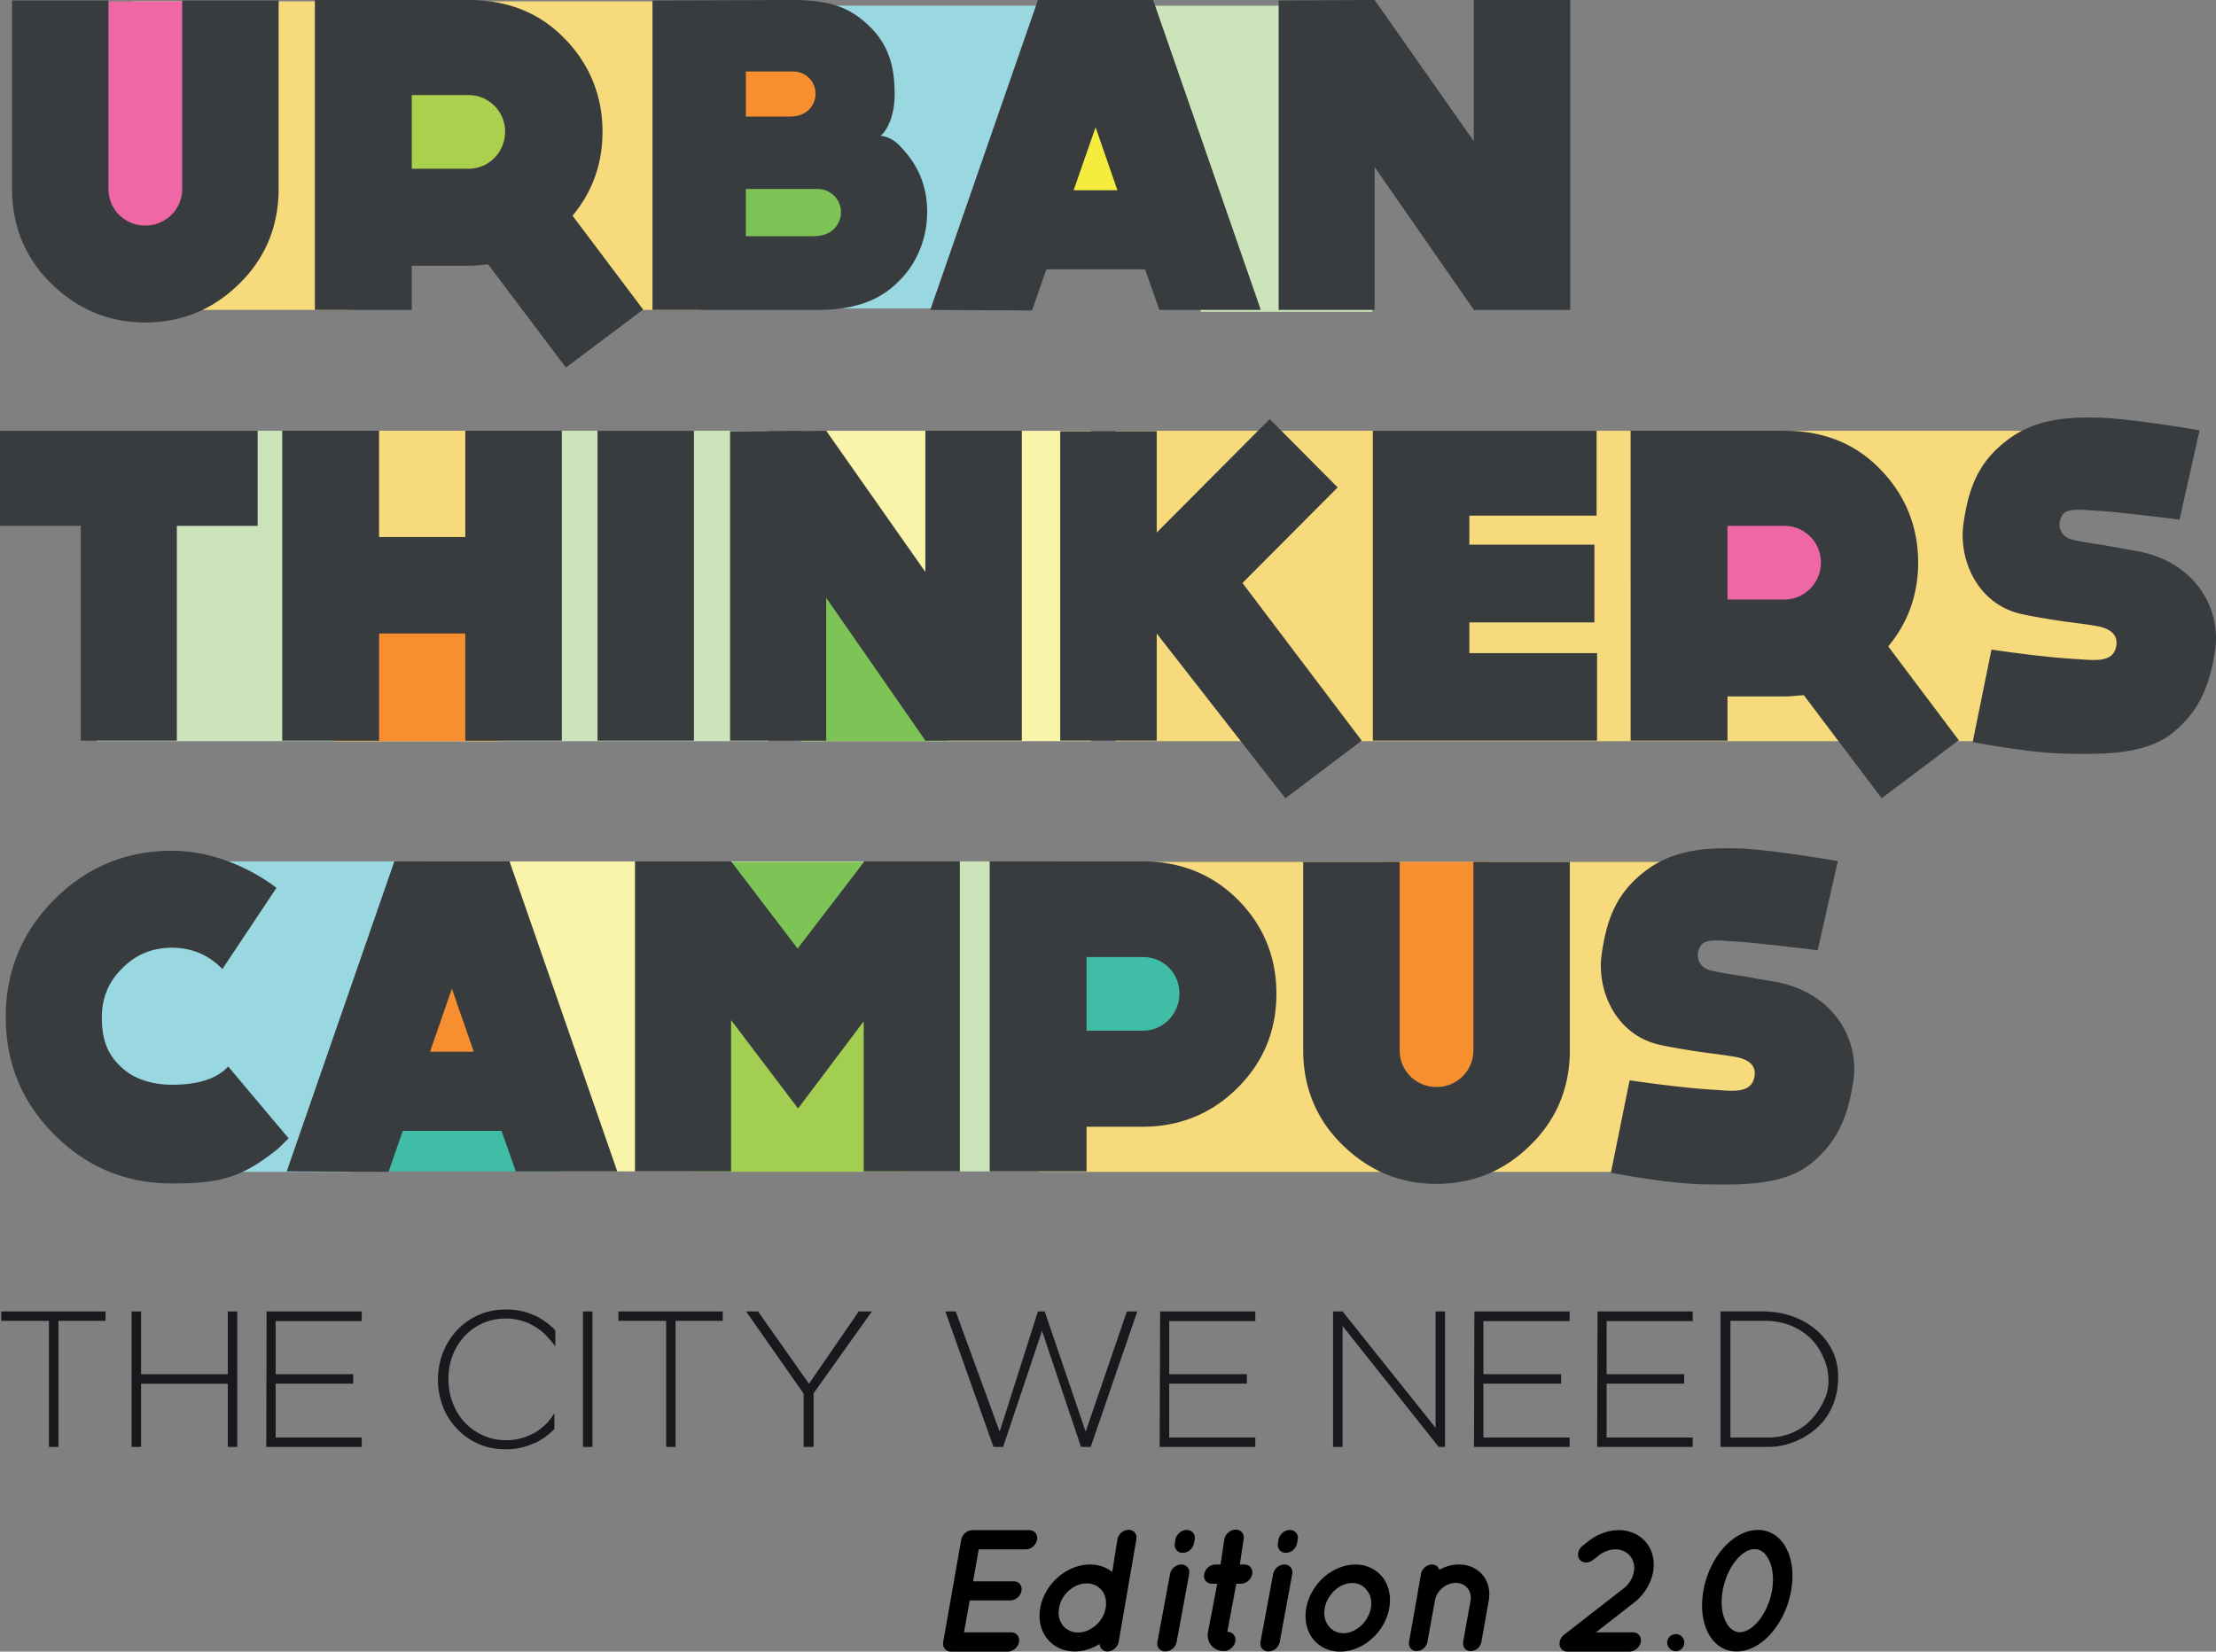 <svg xmlns="http://www.w3.org/2000/svg" width="124.28" height="92.642"><rect width="100%" height="100%" fill="#808080" stroke="none"/><path fill="#f6da7c" d="M58.261 48.348h37.117l-2.823 17.383H58.261z"/><path fill="#f78f31" d="M77.59 48.35h5.82v13.693h-5.82z"/><path fill="#40bda7" d="M59.46 52.208h7.093v6.006H59.46z"/><path fill="#f78f31" d="M23.433 54.512h4.545v6.128h-4.545z"/><path fill="#40bda7" d="M20.64 61.225h10.87v4.479H20.64z"/><path fill="#f6da7c" d="M112.501 34.14h7.518v4.392h-7.518zM91.445 56.556h7.873v5.488h-7.873z"/><path fill="#cce4b9" d="M40.112 48.318h18.952v17.387H40.112z"/><path fill="#faf4aa" d="M26.861 48.324h13.251v17.38h-8.605z"/><path fill="#99d8e0" d="M23.67 48.318H7.758L4.717 57.01l3.041 8.721h11.825z"/><path fill="#a2ce51" d="M38.92 55.145h11.734v10.583H38.92z"/><path fill="#7ec356" d="M38.92 48.35h11.734v5.262H38.92z"/><path fill="#faf4aa" d="M44.917 24.163h16.284v17.408H44.917z"/><path fill="#7ec356" d="M53.058 41.571h-8.109v-9.806h3.001z"/><path fill="#cce4b9" d="M5.423 24.163h37.674v17.408H5.423z"/><path fill="#f6da7c" d="M62.567 24.163h52.082v17.408H62.567z"/><path fill="#f067a6" d="M95.23 28.445h8.176v6.027H95.23z"/><path fill="#f6da7c" d="M18.889 24.163h9.089v17.408h-9.089z"/><path fill="#f78f31" d="M18.889 34.143h9.089v7.428h-9.089z"/><path fill="#cce4b9" d="M76.964 17.488V.319H62.879l4.474 17.169z"/><path fill="#99d8e0" d="M56.883 17.303L60.564.319H46.815v16.984z"/><path fill="#f6da7c" d="M7.442.075h12.141v17.309H7.442zM39.261 17.384V.075H27.26l2.427 17.309z"/><path d="M64.135 8.701c0 1.659-1.312 3.006-2.935 3.006-1.628 0-2.943-1.348-2.943-3.006 0-1.658 1.315-3.002 2.943-3.002 1.624-.001 2.935 1.343 2.935 3.002" fill="#f6ec3e"/><path d="M49.06 11.707c0 1.619-2.001 2.937-4.473 2.937-2.471 0-4.476-1.318-4.476-2.937 0-1.625 2.005-2.938 4.476-2.938 2.472 0 4.473 1.312 4.473 2.938" fill="#7ec356"/><path d="M47.445 5.098c0 1.458-1.484 2.641-3.319 2.641-1.822 0-3.306-1.184-3.306-2.641 0-1.45 1.483-2.636 3.306-2.636 1.835 0 3.319 1.186 3.319 2.636" fill="#f78f31"/><path d="M30.064 7.488c0 2.112-2.098 3.831-4.686 3.831s-4.686-1.718-4.686-3.831c0-2.119 2.098-3.837 4.686-3.837s4.686 1.718 4.686 3.837" fill="#aad04e"/><path d="M2.802.075h11.503s-.938 13.204-2.725 13.972c-1.793.761-7.156 3.068-8.098-.941C2.547 9.105 2.801 2.89 2.801 2.89V.075z" fill="#f067a6"/><path d="M15.626.024v10.574c0 2.053-.723 3.854-2.175 5.286-1.452 1.452-3.233 2.205-5.313 2.205-2.055 0-3.806-.753-5.284-2.205C1.399 14.452.675 12.651.675 10.598V.024h5.408v10.574c0 1.15.926 2.053 2.055 2.053 1.154 0 2.08-.903 2.08-2.053V.024zM26.275 9.466c1.154 0 2.054-.947 2.054-2.077a2.05 2.05 0 0 0-2.054-2.056h-3.182v4.132h3.182zm5.461 11.151l-4.358-5.785c-.35.024-.727.075-1.103.075h-3.182v2.477h-5.435V0h8.617c2.054 0 3.857.625 5.308 2.08 1.458 1.449 2.207 3.254 2.207 5.31 0 1.808-.576 3.385-1.68 4.709l3.959 5.265zM47.165 11.901a1.31 1.31 0 0 0-1.301-1.303h-4.033v2.653h3.711c.625 0 .998-.173 1.224-.403a1.33 1.33 0 0 0 .399-.947M41.831 4.01v2.528h2.456c.525 0 .872-.176 1.069-.376.233-.227.382-.55.382-.899 0-.702-.553-1.252-1.254-1.252h-2.653zm10.167 7.891c0 1.476-.577 2.876-1.578 3.86-.976.997-2.327 1.622-4.556 1.622h-9.271V.026L44.485 0c2.306 0 3.358.553 4.38 1.578 1.007 1.024 1.309 2.252 1.309 3.684 0 1.201-.382 2.005-.783 2.357.254.018.655.146 1.03.52 1.052 1.058 1.577 2.253 1.577 3.762M61.443 7.138l1.226 3.534h-2.457zM58.211 0l-6.039 17.384 5.71.03.803-2.307h5.533l.805 2.277h5.687L64.672 0zM77.093 0L71.71.024v17.36h5.383V9.37l5.588 8.043.054-.029h5.331V0h-5.412v7.918zM4.532 29.496v12.051h5.387V29.496h4.53v-5.333H0v5.333zM26.095 35.535H21.26v6.012h-5.431V24.161h5.431v5.96h4.835v-5.96h5.415v17.386h-5.415zM33.511 24.163h5.408v17.384h-5.408zM51.92 41.571l-5.584-8.04v8.016h-5.39v-17.36l5.39-.026 5.56 7.918v-7.918h5.412v17.386h-5.337zM64.873 41.544H59.46V24.187h5.413v5.683l6.335-6.364 3.812 3.833-5.339 5.361 6.688 8.844-4.282 3.233-7.214-9.242zM89.42 30.551v4.36h-7.014v1.724h7.162v4.909H76.993V24.163h12.549v4.76h-7.136v1.628z" fill="#383c3f"/><g fill="#383c3f"><path d="M100.065 33.629c1.156 0 2.056-.947 2.056-2.077a2.045 2.045 0 0 0-2.056-2.056h-3.182v4.132h3.182zm5.463 11.145l-4.364-5.779c-.349.018-.725.069-1.099.069h-3.182v2.482h-5.432V24.161h8.613c2.056 0 3.86.625 5.307 2.082 1.456 1.447 2.205 3.254 2.205 5.31 0 1.802-.574 3.38-1.679 4.703l3.958 5.265zM119.8 30.901c3.258.577 4.76 3.152 4.437 5.534-.304 2.004-.878 3.478-2.462 4.733-1.625 1.228-4.055 1.129-6.011 1.105-2.05-.048-5.129-.651-5.129-.651l1.053-5.187s2.653.406 4.635.526c1 .05 2.153.278 2.354-.676.071-.346.098-1.025-1.307-1.204 0 0-.048-.024-1.624-.224-1.555-.228-2.308-.401-2.308-.401-2.553-.526-3.583-3.08-3.329-5.01.275-2.029.824-3.505 2.426-4.728 1.602-1.258 3.557-1.359 5.457-1.279 1.883.096 5.366.696 5.366.696l-1.123 5.011s-3.036-.38-4.313-.479c-1.601-.095-2.177-.224-2.381.505-.152.547.204.926.521 1.048 0 0 .273.123 2.014.374.952.179 1.724.307 1.724.307M15.626 64.402c-2.079 1.703-3.376 1.981-5.984 1.981-2.555 0-4.757-.905-6.589-2.731-1.828-1.829-2.73-4.034-2.73-6.591 0-2.579.902-4.781 2.73-6.61 1.832-1.831 4.034-2.73 6.589-2.73 2.631 0 4.808 1.276 5.865 2.077l-3.036 4.56c-.023-.024-.023-.024-.044-.051-.78-.774-1.706-1.147-2.785-1.147-1.072 0-2.028.374-2.775 1.147-.783.753-1.156 1.68-1.156 2.755 0 1.079.228 1.96 1 2.707.754.777 1.859 1.076 2.932 1.076 1.079 0 2.304-.173 3.084-.95.027-.024.068-.075.068-.075l3.392 4.03z"/></g><path d="M26.571 58.991l-1.228-3.533-1.226 3.533zm1.557 4.44h-5.539l-.799 2.3-5.71-.026 6.036-17.387h6.461l6.041 17.387h-5.69zM48.439 65.704v-8.417l-3.681 4.888-3.757-4.956v8.485h-5.389V48.318h5.389v.027h.026l3.705 4.861 3.707-4.835v-.053h5.392v17.386z" fill="#383c3f"/><g fill="#383c3f"><path d="M64.096 53.683h-3.158v4.13h3.158c1.153 0 2.049-.95 2.049-2.08 0-1.153-.895-2.05-2.049-2.05m5.311 7.336c-1.453 1.455-3.262 2.181-5.311 2.181h-3.158v2.504h-5.434V48.318h8.592c2.049 0 3.857.681 5.311 2.133 1.454 1.45 2.178 3.233 2.178 5.283 0 2.079-.724 3.833-2.178 5.285M88.041 48.345v10.567c0 2.059-.725 3.86-2.181 5.289-1.445 1.452-3.227 2.205-5.301 2.205-2.061 0-3.813-.753-5.288-2.205-1.458-1.429-2.184-3.23-2.184-5.289V48.345h5.411v10.567c0 1.157.923 2.059 2.061 2.059a2.054 2.054 0 0 0 2.074-2.059V48.345zM99.508 55.058c3.263.58 4.766 3.155 4.441 5.537-.3 2.004-.877 3.481-2.46 4.733-1.622 1.228-4.054 1.126-6.009 1.103-2.053-.048-5.136-.651-5.136-.651l1.049-5.184s2.661.403 4.638.526c.996.051 2.151.275 2.354-.678.077-.35.104-1.028-1.301-1.198 0 0-.058-.027-1.628-.227-1.56-.23-2.308-.4-2.308-.4-2.55-.53-3.582-3.084-3.331-5.011.272-2.029.834-3.508 2.429-4.729 1.603-1.259 3.563-1.354 5.464-1.282 1.875.098 5.361.702 5.361.702l-1.128 5.001s-3.036-.37-4.312-.469c-1.602-.102-2.176-.227-2.376.502-.152.55.2.926.526 1.048 0 0 .271.129 2.004.376.95.179 1.723.301 1.723.301"/></g><path fill="#19181c" d="M.071 73.559v.529h2.674v7.073h.532v-7.073h2.642v-.529H2.745zM7.911 77.079v-3.52H7.38v7.602h.531v-3.543h4.865v3.543h.527v-7.602h-.527v3.52zM20.288 81.161v-.529h-4.829v-3.021H19.809v-.532h-4.35V74.1h4.829v-.541h-5.337l-.018 7.602zM31.145 74.623v.906c-.083-.135-.243-.317-.466-.568a2.763 2.763 0 0 0-.669-.541c-.108-.069-.228-.129-.347-.191a3.185 3.185 0 0 0-1.303-.269 3.1 3.1 0 0 0-2.311.994c-.283.307-.505.66-.665 1.073a3.711 3.711 0 0 0-.234 1.327v.015c0 .469.084.914.246 1.33.157.418.378.777.663 1.082.287.305.631.553 1.027.729.396.185.831.274 1.297.274.466 0 .905-.09 1.297-.274.108-.048.221-.095.329-.158.257-.155.48-.338.687-.553.149-.164.274-.34.395-.535v.894a4.05 4.05 0 0 1-1.081.782c-.037.009-.061.024-.087.024a3.661 3.661 0 0 1-1.563.329c-.58 0-1.101-.102-1.56-.323a3.519 3.519 0 0 1-1.195-.854 3.65 3.65 0 0 1-.771-1.234 4.125 4.125 0 0 1-.271-1.485v-.027c0-.514.092-1.016.275-1.488.182-.472.445-.887.77-1.246a3.792 3.792 0 0 1 1.205-.864c.469-.215.989-.32 1.571-.32.573 0 1.091.107 1.559.322a.12.12 0 0 0 .067.021c.417.203.776.464 1.081.771l.054.057M32.693 73.559h.531v7.601h-.531zM34.683 73.559v.529h2.677v7.073h.528v-7.073h2.646v-.529H37.36zM42.511 73.559h-.669l3.228 4.611v2.991h.558v-3.009l3.272-4.593h-.738l-2.791 4.059zM58.59 73.559h-.379l-2.147 6.747-2.465-6.747h-.583l2.701 7.602h.541l2.161-6.448.013-.09 2.193 6.538h.544l2.614-7.602H63.2l-2.313 6.747zM70.401 81.161v-.529h-4.828v-3.021H69.928v-.532h-4.355V74.1h4.828v-.541h-5.337l-.026 7.602zM75.295 73.559h-.532v7.602h.532v-6.786l5.393 6.786h.353v-7.602h-.529v6.529zM88.03 81.161v-.529h-4.838v-3.021h4.359v-.532h-4.359V74.1h4.838v-.541h-5.342l-.021 7.602zM94.931 81.161v-.529h-4.827v-3.021H94.454v-.532h-4.35V74.1h4.827v-.541h-5.336l-.023 7.602z"/><g><path d="M97.047 78.833v1.799h2.099a3.45 3.45 0 0 0 1.374-.269 3.195 3.195 0 0 0 1.04-.714c.275-.299.509-.633.693-1.007.197-.376.292-.762.292-1.16a3.09 3.09 0 0 0-.287-1.35 3.489 3.489 0 0 0-.632-.975 3.128 3.128 0 0 0-.813-.621 3.334 3.334 0 0 0-.915-.347 4.023 4.023 0 0 0-.901-.102h-1.949v4.746zm6.043-1.592c0 .529-.087 1.01-.252 1.455-.168.44-.388.81-.654 1.109a3.949 3.949 0 0 1-.932.762 4.35 4.35 0 0 1-1.062.454c-.359.099-.71.14-1.057.14h-2.641v-7.604h2.286c1.259 0 2.28.358 3.103 1.061.801.705 1.209 1.581 1.209 2.623" fill="#19181c"/></g><g><path d="M52.897 92.106l1.012-5.744a.665.665 0 0 1 .633-.535h3.174c.302 0 .497.243.448.535-.059.302-.341.545-.633.545h-2.639l-.321 1.791h2.278c.292 0 .496.234.438.536a.655.655 0 0 1-.633.535h-2.269l-.321 1.792h2.638c.302 0 .497.243.448.545-.059.292-.341.536-.633.536h-3.164-.01c-.3 0-.495-.244-.446-.536zM58.338 90.199c.234-1.334 1.471-2.444 2.794-2.444.487 0 .906.156 1.246.419l.292-1.84a.662.662 0 0 1 .623-.525c.293 0 .487.233.438.525l-.993 5.763c-.059.292-.331.536-.623.536a.434.434 0 0 1-.447-.418c-.419.253-.896.418-1.393.418-1.324-.011-2.171-1.111-1.937-2.434zm1.061 0c-.078.379.01.72.204.973.205.244.497.399.857.399.359 0 .7-.156.992-.399.282-.253.497-.594.556-.973.067-.399-.02-.74-.205-.983a1.062 1.062 0 0 0-.856-.399c-.36 0-.711.146-.993.399a1.613 1.613 0 0 0-.555.983zM65.62 88.29a.665.665 0 0 1 .633-.536c.292 0 .496.244.438.536l-.701 3.806a.664.664 0 0 1-.633.536c-.302 0-.496-.244-.447-.536zm.71-1.188c-.292 0-.496-.243-.438-.545l.029-.205c.058-.292.341-.535.633-.535.302 0 .496.243.447.535l-.039.205a.662.662 0 0 1-.632.545zM69.747 86.333l-.214 1.421h.253c.292 0 .497.244.438.545a.665.665 0 0 1-.633.535h-.253l-.507 2.697c.302 0 .497.243.448.545-.059.292-.341.536-.633.536-.604 0-1.003-.487-.896-1.081l.516-2.697h-.292a.435.435 0 0 1-.438-.535.662.662 0 0 1 .632-.545h.283l.214-1.421c.059-.292.341-.535.633-.535.303 0 .498.243.449.535zM71.402 88.29a.665.665 0 0 1 .633-.536c.292 0 .496.244.438.536l-.701 3.806a.665.665 0 0 1-.633.536c-.302 0-.496-.244-.447-.536zm.71-1.188c-.292 0-.496-.243-.438-.545l.029-.205c.058-.292.341-.535.633-.535.302 0 .496.243.447.535l-.039.205a.662.662 0 0 1-.632.545zM77.554 88.485c.331.448.477 1.051.36 1.713a2.994 2.994 0 0 1-.974 1.713c-.487.448-1.13.73-1.782.73-.652 0-1.188-.282-1.538-.73-.331-.438-.477-1.042-.36-1.713.117-.662.478-1.266.964-1.713.497-.438 1.14-.73 1.792-.73.652 0 1.188.292 1.538.73zm-.895.72a.974.974 0 0 0-.818-.409c-.36 0-.691.146-.983.409a1.85 1.85 0 0 0-.564.993c-.068.399.02.759.214 1.002.195.253.487.409.828.409.351 0 .691-.156.983-.409.272-.243.486-.604.564-1.002.068-.389-.02-.749-.224-.993zM82.47 89.789c.098-.555-.272-1.002-.827-1.002-.556 0-1.081.448-1.169 1.002l-.418 2.297a.633.633 0 0 1-.604.526c-.283 0-.478-.233-.429-.526l.409-2.297.263-1.519c.059-.282.331-.516.613-.516.204 0 .36.117.408.302a2.238 2.238 0 0 1 1.101-.302c1.129 0 1.879.905 1.675 2.035l-.409 2.297a.624.624 0 0 1-.594.526c-.292 0-.478-.233-.429-.526zM92.02 92.106c-.059.292-.341.536-.633.536H87.93h-.02a.423.423 0 0 1-.36-.175c-.165-.224-.088-.564.166-.769l3.339-2.599c.321-.253.516-.594.574-.935a1.08 1.08 0 0 0-.175-.847 1.047 1.047 0 0 0-.857-.409c-.302 0-.623.107-.905.321l-.351.272c-.263.205-.594.185-.759-.039-.156-.214-.078-.555.175-.759l.351-.272c.516-.399 1.12-.604 1.675-.604.633 0 1.227.263 1.597.769.331.448.428 1.012.331 1.567-.107.633-.487 1.275-1.071 1.732l-2.132 1.665h2.063c.303.001.498.245.449.546zM93.986 92.622a.509.509 0 0 1-.487-.487c0-.263.234-.477.487-.477.263 0 .477.214.477.477a.492.492 0 0 1-.477.487zM100.206 86.898c.312.623.399 1.44.244 2.327-.156.886-.536 1.704-1.062 2.327-.516.623-1.236 1.081-1.995 1.081-.76 0-1.314-.458-1.616-1.081-.312-.623-.399-1.441-.244-2.327.156-.886.536-1.704 1.062-2.327s1.236-1.081 1.996-1.081c.758.001 1.313.458 1.615 1.081zm-.827 2.327c.117-.691.039-1.314-.175-1.733-.205-.418-.497-.604-.799-.594-.302-.01-.662.175-1.021.594-.351.418-.652 1.042-.77 1.733-.127.691-.039 1.314.165 1.723.205.418.497.604.799.604.302 0 .662-.185 1.022-.604.35-.409.653-1.032.779-1.723z"/></g></svg>